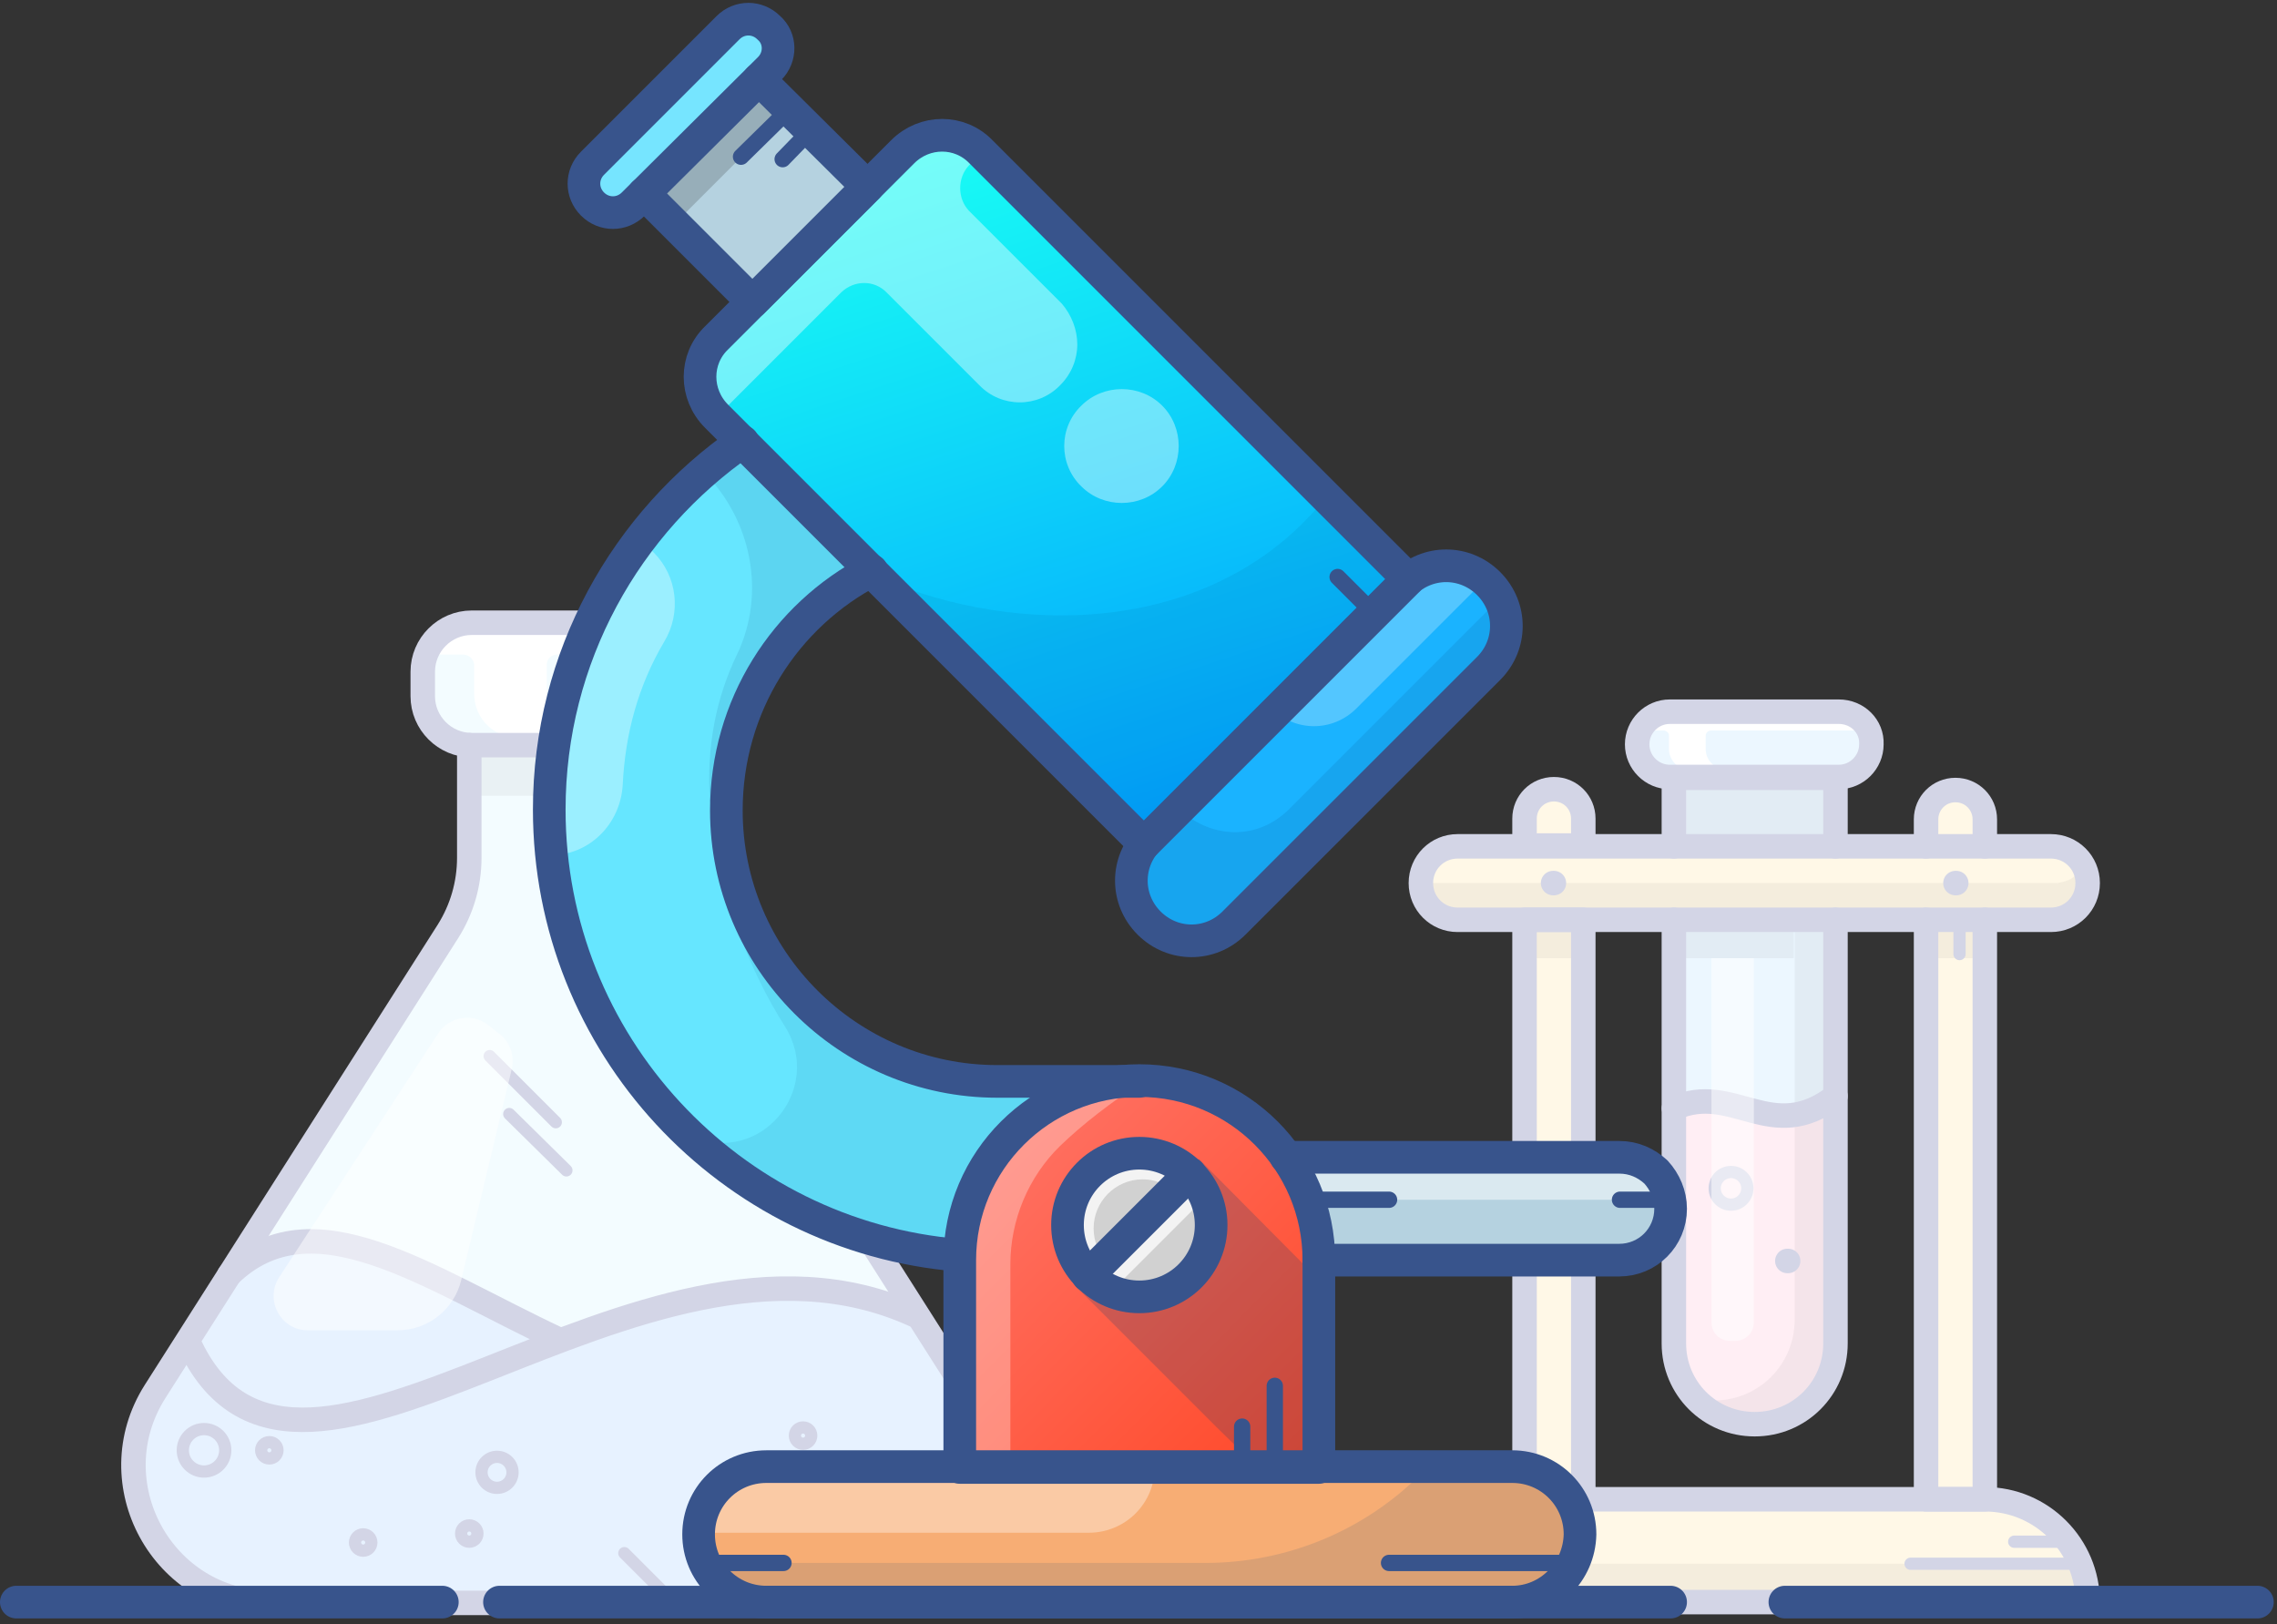 <svg height="199" viewBox="0 0 279 199" width="279" xmlns="http://www.w3.org/2000/svg" xmlns:xlink="http://www.w3.org/1999/xlink"><rect x="0" y="0" width="279" height="199" fill="#333333" stroke="none"/><linearGradient id="a" x1="7.987%" x2="92.646%" y1="19.877%" y2="110.067%"><stop offset="0" stop-color="#ff7163"/><stop offset="1" stop-color="#ff4726"/></linearGradient><linearGradient id="b" x1="33.591%" x2="67.375%" y1="-.743%" y2="101.363%"><stop offset="0" stop-color="#19fff4"/><stop offset="1" stop-color="#009dff"/></linearGradient><g fill="none" fill-rule="evenodd"><g fill-rule="nonzero" transform="translate(16 76)"><g fill="#fff8e7"><path d="m235.3 27.7c2.5 0 4.5 2 4.5 4.5 0 1.2-.5 2.4-1.3 3.2s-1.9 1.3-3.2 1.3h-8.1-7.2-11.2-19.8-11-7.2-8.1c-2.5 0-4.5-2-4.5-4.5 0-1.2.5-2.4 1.3-3.2s1.9-1.3 3.2-1.3h8.1 7.2 11.1 19.8 11.1 7.2z"/><path d="m227.5 107.7c6.8 0 12.3 5.5 12.3 12.3v.3h-81.7v-.3c0-6.8 5.5-12.3 12.3-12.3h.3 7.2 42.1 7.2z"/><path d="m220 36.7h7.2v71.1h-7.2z"/><path d="m227.2 24.3v3.3h-7.2v-3.3c0-2 1.6-3.6 3.6-3.6s3.6 1.6 3.6 3.6z"/></g><path d="m212.2 12.4c.7.7 1.2 1.7 1.2 2.9 0 2.2-1.8 4-4 4h-.4-19.8-.4c-1.1 0-2.1-.4-2.9-1.2-.7-.7-1.2-1.7-1.2-2.9 0-2.2 1.8-4 4-4h20.7c1.1 0 2.1.4 2.8 1.2z" fill="#ecf7ff"/><path d="m208.9 36.7v21.7c-7.9 6.1-12.5-1.8-19.8 1.5v-23.2z" fill="#ecf7ff"/><path d="m189.1 19.3h19.8v8.4h-19.8z" fill="#ecf7ff"/><path d="m170.8 36.7h7.2v71.1h-7.2z" fill="#fff8e7"/><path d="m178 24.3v3.3h-7.2v-3.3c0-2 1.6-3.6 3.6-3.6s3.6 1.6 3.6 3.6z" fill="#fff8e7"/><path d="m52.3 88.1c-16.1-7.6-30-17.9-40.3-7.9l26.8-42c1.7-2.7 2.6-5.8 2.6-9v-13.8h22.4v13.8c0 3.2.9 6.3 2.6 9l29.7 46.7-.3.2c-14.1-6.4-29.5-2.1-43.5 3.3z" fill="#f3fcff"/><path d="m69.5 5.7v4.2c0 3-2.4 5.4-5.4 5.4h-.2-22.4-.2c-3 0-5.4-2.4-5.4-5.4v-4.2c0-3 2.4-5.4 5.4-5.4h22.9c2.9 0 5.3 2.5 5.3 5.4z" fill="#f3fcff"/><path d="m52.3 88.1.1.2c-19.8 7.5-37.1 16.9-45.1.7l-.7-.4 5.4-8.5c10.3-9.9 24.2.4 40.3 8z" fill="#e7f2ff"/><path d="m102.4 94.5-6.1-9.6-.3.2c-14.1-6.4-29.5-2.1-43.5 3.3-19.8 7.5-37.1 16.9-45.1.7l-.7-.4-3.7 5.8c-7.1 11.2.9 25.9 14.2 25.9h71c13.3-.1 21.3-14.7 14.2-25.9z" fill="#e7f2ff"/><path d="m189.1 59.8v28.7c0 5.5 4.4 9.9 9.9 9.9s9.9-4.4 9.9-9.9v-30.2c-7.9 6.1-12.5-1.7-19.8 1.5z" fill="#ffeef4"/></g><g fill-rule="nonzero" transform="translate(52 76)"><path d="m15 9v-3.6c0-.7.6-1.2 1.3-1.2h16.6l-3.5-3.8h-10.8c.5-.2 1.1-.3 1.7-.3h-8.9c-.6 0-1.2.1-1.8.3h-7.1l-1.9 3.8h4.1c.7 0 1.3.5 1.4 1.2v3.6c0 3 2.4 5.4 5.4 5.4h9c-3.1 0-5.5-2.4-5.5-5.4z" fill="#fff"/><path d="m153.2 19h19.5v8.3h-19.5z" fill="#212121" opacity=".05"/><path d="m153 36.4h14.8v5h-14.8z" fill="#212121" opacity=".05"/><path d="m156 95.4c.6.1 1.3.2 2 .2 5.5 0 9.9-4.4 9.9-9.9v-49.3h5v51.9c0 5.5-4.4 9.9-9.9 9.9-2.8 0-5.2-1.1-7-2.8z" fill="#212121" opacity=".05"/><path d="m157 15.8v-1.7c0-.3.3-.6.7-.6h19.1l-1.8-1.8h-16.1c.3-.1.6-.1.9-.1h-4.6c-.3 0-.6.1-.9.1h-3.6l-1 1.8h2.1c.4 0 .7.3.7.6v1.7c0 1.4 1.2 2.6 2.8 2.6h4.6c-1.7 0-2.9-1.2-2.9-2.6z" fill="#fff"/><g fill="#212121"><path d="m5.2 15.3h22.7v6.2h-22.7z" opacity=".05"/><path d="m122.1 32.2h77.9c2.3-.3 3-1.4 2.8-2.8l.9 3.6-2.9 3.5h-75.8z" opacity=".05"/><path d="m134.8 36.7h7.2v4.7h-7.2z" opacity=".05"/><path d="m184 36.7h7.2v4.7h-7.2z" opacity=".05"/><path d="m203.8 115.6h-80.9l-.8 4.4h82.4z" opacity=".05"/></g></g><g stroke="#d3d5e6" stroke-linecap="round" stroke-linejoin="round" transform="translate(16 76)"><path d="m63.5 15.3h-21.7c-3.3 0-6-2.7-6-6v-3c0-3.3 2.7-6 6-6h21.7c3.3 0 6 2.7 6 6v3c0 3.3-2.7 6-6 6z" stroke-width="3"/><path d="m41.5 15.3v13.8c0 3.2-.9 6.3-2.6 9l-35.9 56.4c-7.1 11.2.9 25.9 14.2 25.9h71c13.3 0 21.3-14.7 14.2-25.9l-35.8-56.3c-1.7-2.7-2.6-5.8-2.6-9v-13.8" stroke-width="3"/><path d="m12.1 80.2c10.2-9.9 24.1.3 40.3 7.9" stroke-width="3"/><circle cx="9" cy="101.7" r="2.6" stroke-width="1.5"/><circle cx="44.9" cy="104.4" r="1.9" stroke-width="1.5"/><circle cx="82.4" cy="99.9" r="1" stroke-width="1.5"/><circle cx="41.5" cy="111.9" r="1" stroke-width="1.5"/><circle cx="17" cy="101.7" r="1" stroke-width="1.5"/><circle cx="28.5" cy="113" r="1" stroke-width="1.5"/><g stroke-width="3"><path d="m7.4 89.1c13.5 27.6 54.5-19.5 88.6-4"/><path d="m227.2 107.7h-56.5c-7 0-12.6 5.6-12.6 12.6h81.7c0-6.9-5.6-12.6-12.6-12.6z"/><path d="m178 24.3v3.3h-7.2v-3.3c0-2 1.6-3.6 3.6-3.6s3.6 1.6 3.6 3.6z"/><path d="m170.8 36.7h7.2v71.1h-7.2z"/><path d="m0 .7v71h7.2v-71" transform="translate(220 36)"/><path d="m220 27.7v-3.3c0-2 1.6-3.6 3.6-3.6s3.6 1.6 3.6 3.6v3.3"/><path d="m189.1 27.7v-8.4h19.8v8.4"/><path d="m208.9 36.7v51.9c0 5.5-4.4 9.9-9.9 9.9s-9.9-4.4-9.9-9.9v-51.9"/><path d="m209.3 11.2h-20.7c-2.2 0-4 1.8-4 4 0 2.2 1.8 4 4 4h20.7c2.2 0 4-1.8 4-4 .1-2.2-1.7-4-4-4z"/><path d="m203 78.5h.1"/></g><circle cx="196.1" cy="69.6" r="2" stroke-width="1.5"/><path d="m174.3 32.2h.1" stroke-width="3"/><path d="m223.6 32.2h.1" stroke-width="3"/><path d="m189.1 59.8c7.3-3.3 11.9 4.6 19.8-1.5" stroke-width="3"/><path d="m235.3 36.7h-72.7c-2.5 0-4.5-2-4.5-4.5 0-2.5 2-4.5 4.5-4.5h72.7c2.5 0 4.5 2 4.5 4.5 0 2.5-2 4.5-4.5 4.5z" stroke-width="3"/><path d="m218.1 115.6h20" stroke-width="1.5"/><path d="m44 53.4 8.1 8.1" stroke-width="1.5"/><path d="m46.4 60.5 7 6.9" stroke-width="1.5"/><path d="m55.1 19.2h8.8" stroke-width="1.5"/><path d="m60.5 114.3 6 6" stroke-width="1.5"/><path d="m230.8 112.9h6.7" stroke-width="1.5"/><path d="m224.1 36.7v4.2" stroke-width="1.5"/></g><g fill-rule="nonzero"><g fill="#fff" opacity=".5" transform="translate(33 117)"><path d="m20.7 9.6-19.5 29.9c-1.8 2.8.2 6.5 3.5 6.5h11c3.7 0 6.9-2.5 7.8-6.1l6.2-25.9c.4-1.6-.2-3.4-1.6-4.4l-1.4-1.1c-1.9-1.4-4.7-.9-6 1.1z"/><path d="m182 .4h-5.3v44.6c0 1.3 1 2.3 2.3 2.3h.6c1.3 0 2.3-1 2.3-2.3v-44.6z"/></g><g transform="translate(67 2)"><path d="m135.8 141.6c1.1 1.2 1.9 2.7 1.9 4.5 0 3.5-2.8 6.3-6.3 6.3h-36.8c0-4.7-1.5-9.1-4-12.6h40.8c1.7 0 3.3.7 4.4 1.8z" fill="#b5d2e0"/><path d="m118.3 177.8c4.6 0 8.2 3.7 8.2 8.2 0 2.3-.9 4.3-2.4 5.8s-3.6 2.4-5.8 2.4h-91.4c-4.6 0-8.2-3.7-8.2-8.2 0-2.3.9-4.3 2.4-5.8s3.6-2.4 5.8-2.4h23.7 44z" fill="#f7ad74"/><path d="m115.4 69.5c1.4 1.4 2.1 3.3 2.1 5.2s-.7 3.8-2.1 5.2l-31.2 31.2c-2.9 2.9-7.5 2.9-10.4 0-1.4-1.4-2.1-3.3-2.1-5.2 0-1.8.7-3.7 2.1-5.1 0 0 .1-.1.1-.1l31.2-31.2c2.8-2.8 7.4-2.8 10.3 0z" fill="#1ab3ff"/><path d="m94.6 152.4v25.4h-44v-25.4c0-.2 0-.4 0-.5.3-11.9 10-21.5 22-21.5 6.1 0 11.6 2.5 15.6 6.4.9.9 1.7 1.9 2.5 2.9 2.4 3.6 3.9 8 3.9 12.7zm-13.2-4.4c0-4.9-3.9-8.8-8.8-8.8s-8.8 4-8.8 8.8c0 4.9 3.9 8.8 8.8 8.8 4.8.1 8.8-3.9 8.8-8.8z" fill="url(#a)"/><path d="m72.5 139.2c4.9 0 8.8 4 8.8 8.8 0 4.9-3.9 8.8-8.8 8.8s-8.8-3.9-8.8-8.8c.1-4.8 4-8.8 8.8-8.8z" fill="#d1d1d1"/><path d="m55.1 130.4h17.4c-12 0-21.7 9.6-22 21.5-28.1-2.3-50.2-25.9-50.2-54.6 0-18.7 9.4-35.2 23.7-45.1l15.8 15.8c-10.6 5.5-17.8 16.6-17.8 29.4 0 18.2 14.8 33 33.1 33z" fill="#66e6ff"/><path d="m39.2 21-14 14z" fill="#d7befc"/><path d="m39.2 20.9v.1l-14 14-13.2-13.3 14-14z" fill="#b5d2e0"/><path d="m27.3 1.4c.7.7 1 1.6 1 2.5s-.3 1.8-1 2.5l-1.3 1.3-14 14-1.3 1.3c-1.4 1.4-3.6 1.4-5 0-.7-.7-1-1.6-1-2.5s.4-1.8 1-2.5l16.6-16.6c1.4-1.4 3.6-1.4 5 0z" fill="#1ad3ff"/><path d="m53.2 16.6 52.4 52.4-.6.6-31.2 31.2s-.1.1-.1.1l-.5.5-33.5-33.5-15.7-15.8-3.2-3.2c-2.7-2.7-2.7-7 0-9.6l4.4-4.4 14-14 4.4-4.4c2.7-2.6 7-2.6 9.6.1z" fill="url(#b)"/></g><g transform="translate(67 2)"><path d="m10.33 14.215h20.5v5.2h-20.5z" fill="#1e1e1e" opacity=".2" transform="matrix(.707 -.707 .707 .707 -5.862 19.477)"/><path d="m40.6 68.7c17.4 7.6 41.4 7.1 54.9-9.8l9.8 9.8-32.8 31.9z" fill="#004075" opacity=".08"/><path d="m93.3 145h44.1l-2.9-4.9h-43.1z" fill="#fff" opacity=".5"/><path d="m7.5 24.6 21.6-21.6-5.2-2.9-19.5 19.7z" fill="#fff" opacity=".4"/><path d="m11.5 64.1 1.6 1.6c2.9 2.9 3.4 7.4 1.3 10.9-3.2 5.4-4.8 11.3-5.1 17.6-.3 4.8-4.1 8.6-8.9 8.6-1.1-14.2 2.6-27.1 11.1-38.7z" fill="#fff" opacity=".35"/><path d="m19.2 55.8c5.9 5.9 7.7 14.9 4.1 22.4-2.4 5-3.8 10.9-3.3 18.1l9.9-20.5 9.9-8-16-16z" fill="#004075" opacity=".1"/><path d="m65.5 57.6c2.7 2.7 7.2 2.7 9.9 0 2.7-2.7 2.7-7.2 0-9.9-2.7-2.7-7.2-2.7-9.9 0-2.8 2.7-2.8 7.2 0 9.9z" fill="#fff" opacity=".4"/><path d="m114.8 69.2-15.6 15.6c-2.9 2.9-7.5 2.9-10.4 0l16.5-16.5z" fill="#fff" opacity=".25"/><g fill="#004075"><path d="m77.5 97.1c3.3 3.3 9.2 4.3 13.5 0l25.7-25.7.3 6.1-34.8 35.1h-7.7l-2.9-7.6z" opacity=".12"/><path d="m19.3 189.5h61.4c9.9 0 19.4-3.9 26.4-10.9h14.6l5 5v5.9l-4.9 4.9h-99.8z" opacity=".12"/><path d="m94.3 154.5-14.4-14.5-1.5 1.5 2.6 3.9-.2 7.6-7.3 3.2-8.7-.6 17.2 17.2 5.1 5 .1.2h7.8v-19.7z" opacity=".2"/></g><path d="m56.8 176.8v-23.9c0-5.4 2.2-10.7 6.1-14.5 2.8-2.7 6.2-5.3 10-7.8l-9 1.6-8.7 6.9-4.5 10.3v2.5 24.9z" fill="#fff" opacity=".3"/><path d="m79.1 141-12.5 12.4 2.7 2.7 11.4-11.4z" fill="#fff" opacity=".75"/><path d="m18.6 185.8h47.8c4.5 0 8.1-3.6 8.1-8.1h-50.3z" fill="#fff" opacity=".35"/><path d="m40.6 126.3c0 .3 0 .6-.1.9-6.6-2.9-12.1-8.1-16.9-14.7 1.5 3.9 3.3 7.7 5.6 11.3 4.8 7.7-3.1 17.1-11.4 13.4-.1 0-.1-.1-.2-.1 10.3 8.1 21.1 13.8 32.9 14.7.3-9.8 6-16.1 15-20.3-9.1-.2-17.2-1.7-24.9-5.2z" fill="#004075" opacity=".08"/><path d="m65 40.2c0 1.8-.7 3.6-2.1 5-2.7 2.8-7.2 2.8-9.9 0l-11.4-11.4c-1.5-1.5-3.9-1.5-5.5 0 0 0-.1.1-.1.1l-15.1 15.1-2.1-7.5 24.9-24.9 4.8-2 4.9 2-1.6 1.6s-.1.1-.1.1c-1.4 1.5-1.4 4 0 5.5l11.4 11.4c1.2 1.4 1.9 3.2 1.9 5z" fill="#fff" opacity=".4"/><path d="m68.6 152.6c-1-1.1-1.6-2.5-1.6-4.1 0-3.3 2.7-6 6-6 1.8 0 3.3.8 4.4 2l2.1-1.9c-1.6-1.8-3.9-2.9-6.5-2.9-4.9 0-8.8 4-8.8 8.8 0 2.3.9 4.4 2.3 6z" fill="#fff" opacity=".75"/></g></g><g stroke="#38548c" stroke-linecap="round" stroke-linejoin="round" transform="translate(-5 2)"><g stroke-width="4"><path d="m7 194.3h52.2"/><path d="m66.2 194.3h143.5"/><path d="m190.3 194.3h-91.4c-4.6 0-8.3-3.7-8.3-8.3 0-4.6 3.7-8.3 8.3-8.3h91.4c4.6 0 8.3 3.7 8.3 8.3-.1 4.6-3.8 8.3-8.3 8.3z"/><path d="m166.6 177.8h-44v-25.4c0-12.2 9.9-22 22-22 12.2 0 22 9.9 22 22z"/><circle cx="144.6" cy="148.1" r="8.8"/><path d="m138.3 154.3 12.5-12.5"/><path d="m96 52.1c-14.3 9.9-23.7 26.4-23.7 45.1 0 28.7 22.1 52.3 50.2 54.6"/><path d="m111.8 67.9c-10.6 5.5-17.8 16.6-17.8 29.4 0 18.3 14.9 33.2 33.2 33.2h17.4"/><path d="m166.6 152.4h36.8c3.5 0 6.3-2.8 6.3-6.3 0-1.7-.7-3.3-1.8-4.5-1.2-1.1-2.7-1.8-4.5-1.8h-40.8"/><path d="m177.6 69-32.4 32.4-52.4-52.4c-2.7-2.7-2.7-7 0-9.6l22.8-22.8c2.7-2.7 7-2.7 9.6 0z"/><path d="m187.4 79.9-31.2 31.2c-2.9 2.9-7.5 2.9-10.4 0-2.9-2.9-2.9-7.5 0-10.4l31.2-31.2c2.9-2.9 7.5-2.9 10.4 0 2.9 2.9 2.9 7.5 0 10.4z"/><path d="m98 7.7 13.3 13.2-14.1 14.1-13.3-13.3"/><path d="m99.3 6.4-16.7 16.6c-1.4 1.4-3.6 1.4-5 0-1.4-1.4-1.4-3.6 0-5l16.6-16.6c1.4-1.4 3.6-1.4 5 0 1.5 1.3 1.5 3.6.1 5z"/><path d="m223.7 194.3h57.9"/></g><path d="m161.2 167.8v10" stroke-width="2"/><path d="m157.2 172.8v5" stroke-width="2"/><path d="m165.3 145h9.9" stroke-width="2"/><path d="m203.5 145h6.1" stroke-width="2"/><path d="m95.8 17.2 5.9-5.8" stroke-width="2"/><path d="m100.9 17.5 3.4-3.5" stroke-width="2"/><path d="m175.2 189.5h22.2" stroke-width="2"/><path d="m101 189.5h-9.7" stroke-width="2"/><path d="m173.4 73.2-4.5-4.5" stroke-width="2"/></g></g></svg>